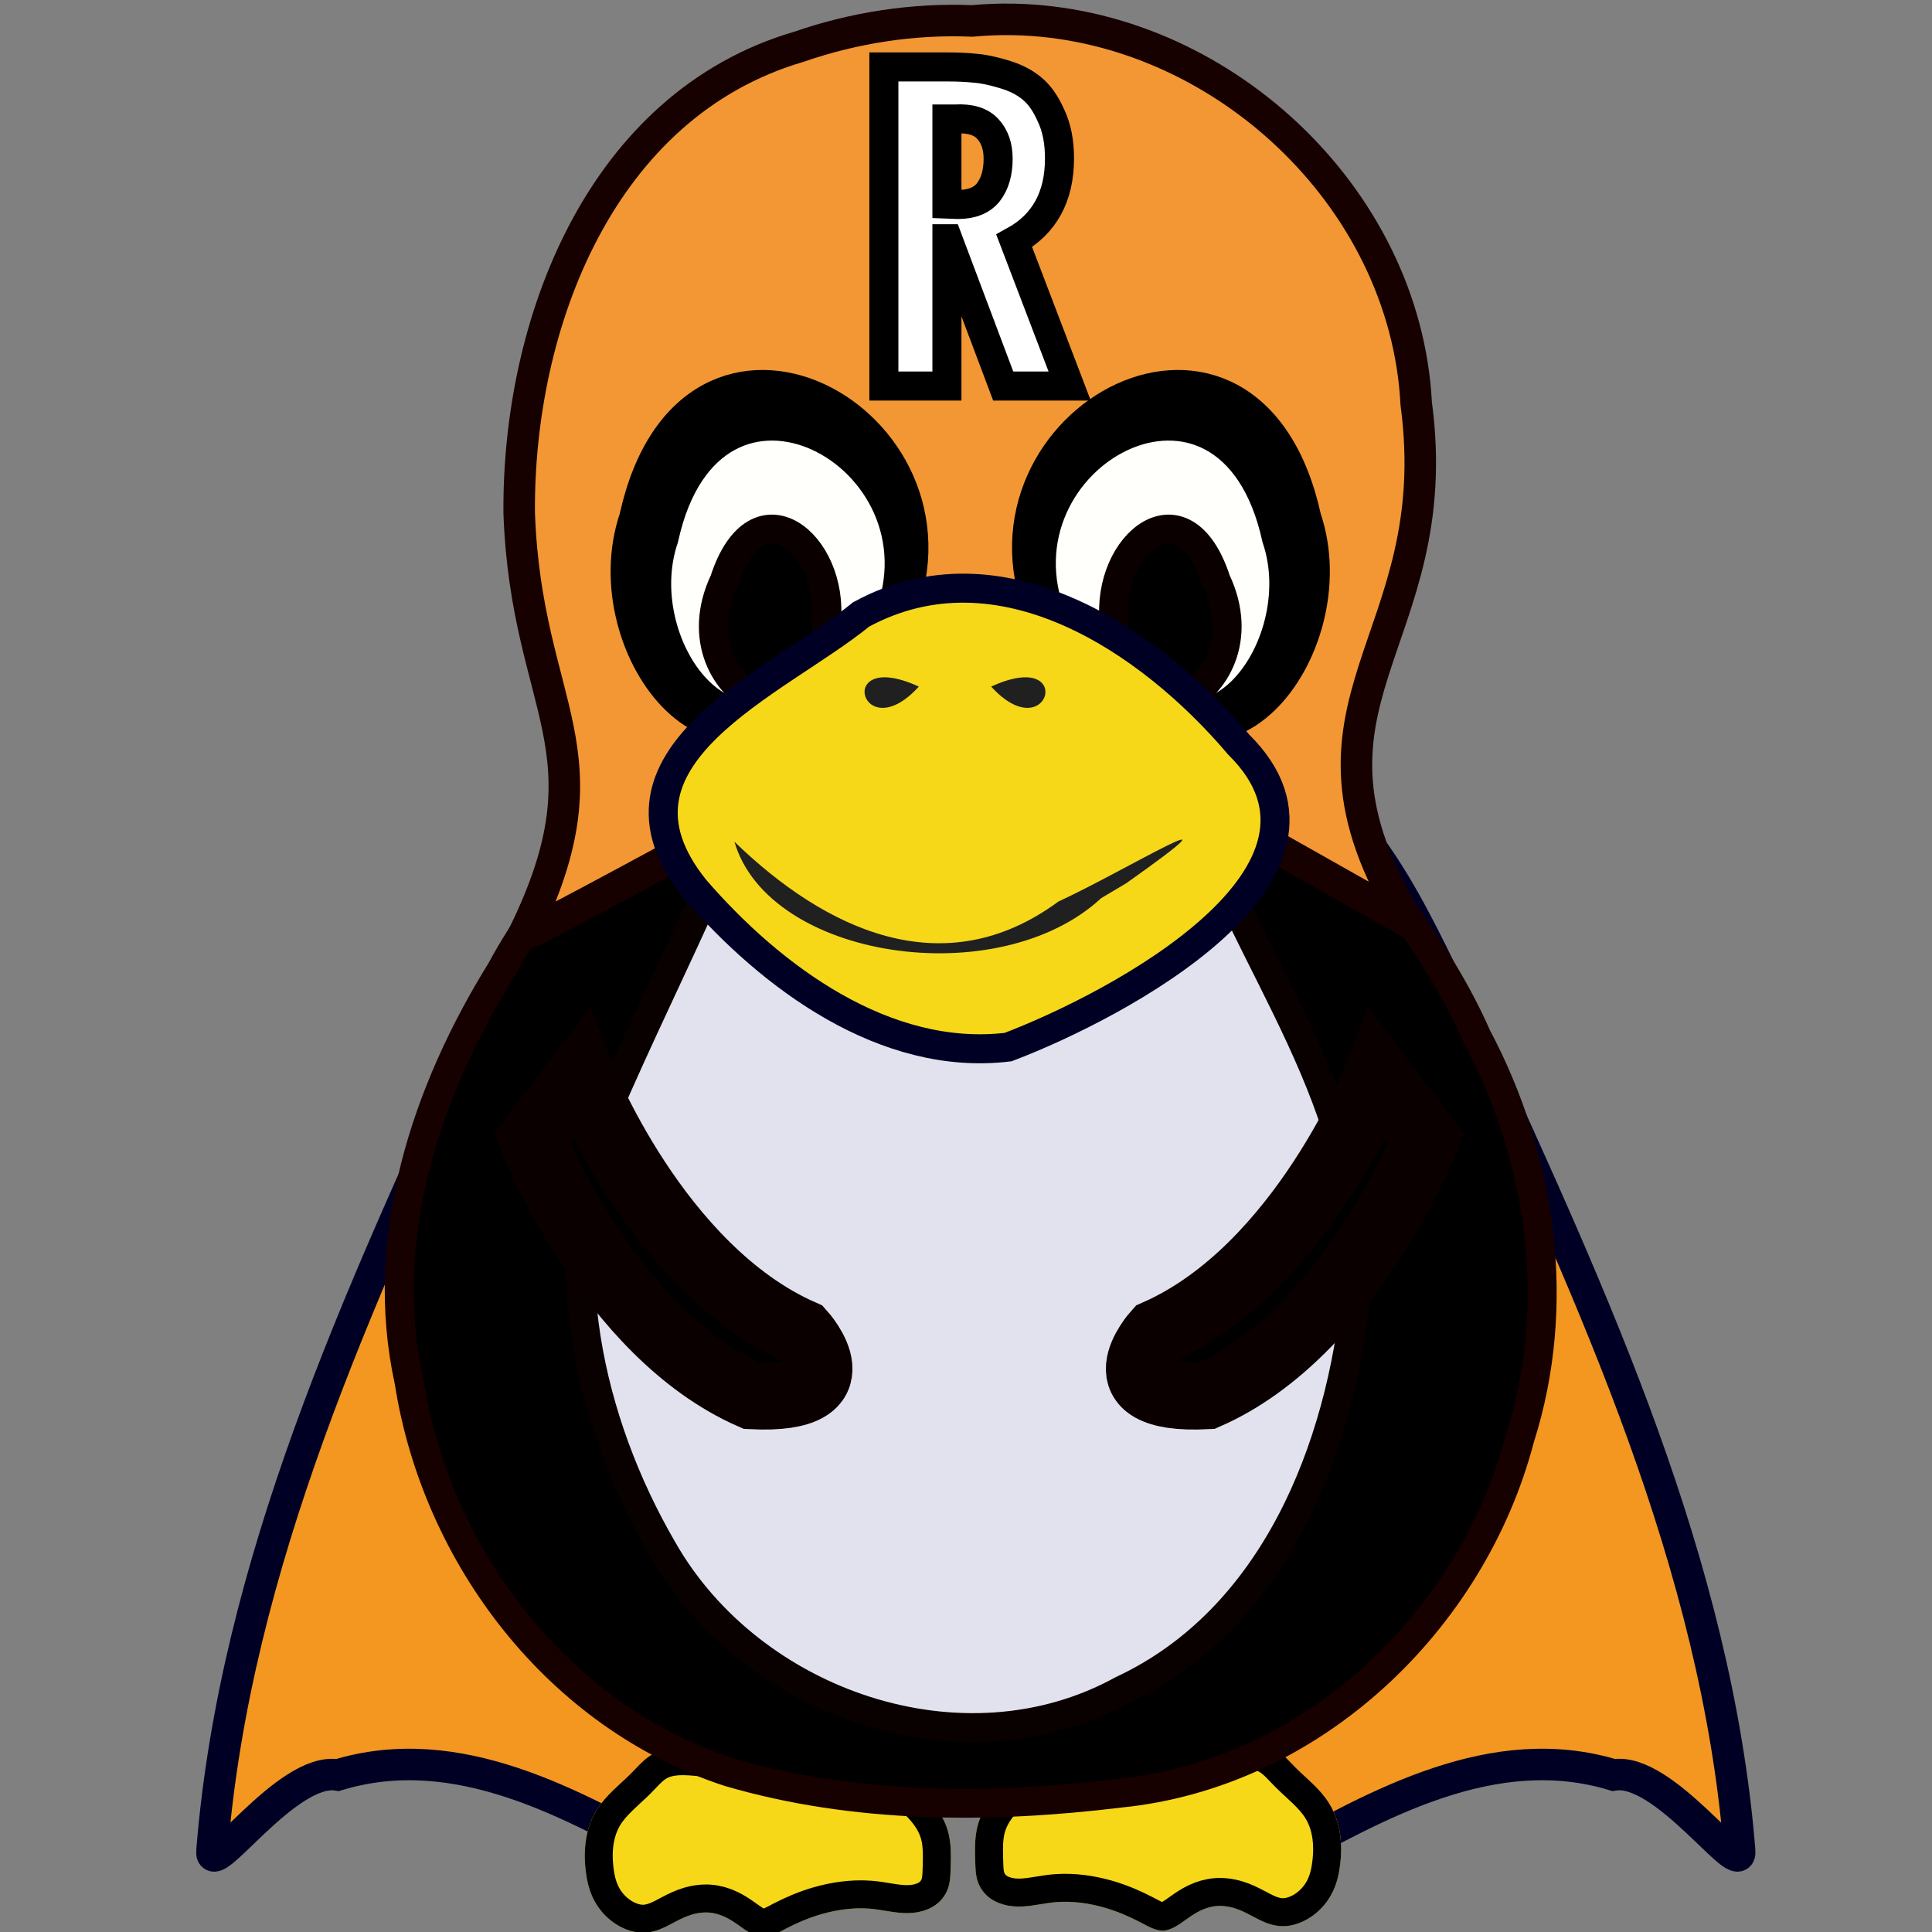 <?xml version="1.0" encoding="UTF-8" standalone="no"?>
<!-- Created with Inkscape (http://www.inkscape.org/) -->

<svg
   xmlns:osb="http://www.openswatchbook.org/uri/2009/osb"
   xmlns:dc="http://purl.org/dc/elements/1.1/"
   xmlns:cc="http://creativecommons.org/ns#"
   xmlns:rdf="http://www.w3.org/1999/02/22-rdf-syntax-ns#"
   xmlns:svg="http://www.w3.org/2000/svg"
   xmlns="http://www.w3.org/2000/svg"
   xmlns:xlink="http://www.w3.org/1999/xlink"
   xmlns:sodipodi="http://sodipodi.sourceforge.net/DTD/sodipodi-0.dtd"
   xmlns:inkscape="http://www.inkscape.org/namespaces/inkscape"
   width="88"
   height="88"
   viewBox="0 0 23.283 23.283"
   version="1.1"
   id="svg1308"
   inkscape:version="0.92.4 (5da689c313, 2019-01-14)"
   sodipodi:docname="rescuezilla.mascot.only.svg"
   inkscape:export-filename="/home/sge/Documents/rescuezilla/rescuezilla/src/apps/rescuezilla/rescuezilla/usr/share/rescuezilla/icon.png"
   inkscape:export-xdpi="69.82"
   inkscape:export-ydpi="69.82">
  <rect x="0" y="0" width="23.283" height="23.283" fill="#808080" stroke="none"/>
  <defs
     id="defs1302">
    <clipPath
       clipPathUnits="userSpaceOnUse"
       id="clipPath22130-0">
      <path
         d="m 120.137,66.688 c -2.046,-0.209 -4.283,-0.533 -6.587,-0.819 v 0 c -0.059,-0.008 -0.119,-0.015 -0.179,-0.023 v 0 c -0.306,-0.039 -0.614,-0.076 -0.922,-0.112 v 0 c -0.179,-0.021 -0.358,-0.042 -0.537,-0.061 v 0 c -2.573,-0.285 -5.217,-0.461 -7.854,-0.464 v 0 c -0.017,0 -0.033,0 -0.05,0 v 0 c -0.006,0 -0.012,0 -0.019,0 v 0 c -0.882,10e-4 -1.763,0.02 -2.641,0.062 v 0 c -0.018,0.001 -0.037,0.002 -0.056,0.003 v 0 c -0.185,0.009 -0.37,0.019 -0.555,0.03 v 0 c -6.049,0.297 -12.032,1.568 -16.584,1.581 v 0 c -0.051,10e-4 -0.102,10e-4 -0.152,10e-4 v 0 c -0.009,0 -0.018,0 -0.027,0 v 0 C 80.613,66.882 78.194,66.12 76.372,64.92 v 0 c -0.014,-0.009 -0.029,-0.019 -0.043,-0.028 v 0 c -1.866,-1.23 -3.16,-2.842 -4.764,-4.434 v 0 c -2.457,-2.438 -5.673,-4.913 -7.8,-8.242 v 0 c -1.946,-3.034 -2.96,-6.739 -2.968,-10.988 v 0 c -0.002,-1.476 0.116,-3.017 0.36,-4.619 v 0 c 0.397,-2.69 1.238,-5.691 3.462,-8.446 v 0 c 1.104,-1.372 2.538,-2.645 4.187,-3.592 v 0 c 1.65,-0.951 3.506,-1.553 5.239,-1.647 v 0 c 0.029,-0.002 0.058,-0.003 0.087,-0.004 v 0 c 0.143,-0.007 0.286,-0.01 0.427,-0.01 v 0 c 0.003,0 0.006,0 0.009,0 v 0 c 0.023,0 0.046,0 0.069,0 v 0 c 1.222,0.009 2.353,0.25 3.385,0.599 v 0 c 0.024,0.008 0.048,0.016 0.071,0.024 v 0 c 0.091,0.031 0.18,0.063 0.268,0.095 v 0 c 0.009,0.003 0.017,0.006 0.026,0.009 v 0 c 0.04,0.015 0.079,0.03 0.119,0.045 v 0 c 0.03,0.012 0.061,0.023 0.091,0.035 v 0 c 1.341,0.521 2.526,1.191 3.718,1.816 v 0 c 1.188,0.625 2.393,1.213 3.705,1.619 v 0 c 0.077,0.024 0.155,0.047 0.233,0.07 v 0 c 0.074,0.022 0.148,0.043 0.222,0.063 v 0 c 0.963,0.262 1.978,0.421 2.988,0.427 v 0 c 0.018,0 0.037,0 0.055,0 v 0 c 0.005,0 0.009,0 0.013,0 v 0 c 0.101,0 0.202,-0.002 0.302,-0.005 v 0 c 0.105,-0.004 0.21,-0.009 0.315,-0.016 v 0 c 1.464,-0.097 2.817,-0.531 3.975,-1.084 v 0 c 1.159,-0.554 2.154,-1.231 3.094,-1.894 v 0 c 0.942,-0.664 1.837,-1.32 2.74,-1.84 v 0 c 0.908,-0.521 1.814,-0.907 2.706,-0.999 v 0 c 0.041,-0.004 0.081,-0.008 0.122,-0.011 v 0 c 0.031,-0.002 0.062,-0.004 0.094,-0.006 v 0 c 0.068,-0.003 0.136,-0.005 0.204,-0.005 v 0 c 0.003,0 0.007,0 0.011,0 v 0 c 0.012,0 0.025,0 0.038,0 v 0 c 0.669,0.006 1.333,0.162 2.002,0.403 v 0 c 0.137,0.049 0.274,0.102 0.412,0.158 v 0 c 0.959,0.394 1.936,0.94 2.992,1.488 v 0 c 2.361,1.223 5.127,2.475 8.435,3.427 v 0 c 3.297,0.937 7.254,1.598 11.293,1.289 v 0 c 2.475,-0.187 4.859,-0.799 7.474,-1.002 v 0 c 0.036,-0.003 0.073,-0.006 0.109,-0.008 v 0 c 0.195,-0.014 0.392,-0.025 0.591,-0.033 v 0 c 0.228,-0.009 0.458,-0.014 0.689,-0.014 v 0 c 0.008,0 0.015,0 0.023,0 v 0 c 0.013,0 0.027,0 0.041,0 v 0 c 0.864,0.002 1.75,0.071 2.646,0.241 v 0 c 1.405,0.266 2.843,0.803 4.028,1.63 v 0 c 1.533,1.068 2.525,2.542 3.023,3.945 v 0 c 0.503,1.407 0.562,2.764 0.609,4.064 v 0 c 0.043,1.188 0.081,2.347 0.081,3.472 v 0 c -0.001,1.645 -0.087,3.216 -0.37,4.695 v 0 c -1.559,8.217 -9.169,12.603 -13.769,16.806 v 0 c -2.246,2.108 -4.086,4.303 -8.848,4.473 v 0 c -0.179,0.008 -0.362,0.013 -0.548,0.016 v 0 c -0.098,0.002 -0.196,0.002 -0.296,0.002 v 0 c -1.107,0 -2.321,-0.085 -3.612,-0.216"
         id="path22128-4"
         inkscape:connector-curvature="0"/>
    </clipPath>
    <clipPath
       clipPathUnits="userSpaceOnUse"
       id="clipPath22130-0-7">
      <path
         d="m 120.137,66.688 c -2.046,-0.209 -4.283,-0.533 -6.587,-0.819 v 0 c -0.059,-0.008 -0.119,-0.015 -0.179,-0.023 v 0 c -0.306,-0.039 -0.614,-0.076 -0.922,-0.112 v 0 c -0.179,-0.021 -0.358,-0.042 -0.537,-0.061 v 0 c -2.573,-0.285 -5.217,-0.461 -7.854,-0.464 v 0 c -0.017,0 -0.033,0 -0.05,0 v 0 c -0.006,0 -0.012,0 -0.019,0 v 0 c -0.882,10e-4 -1.763,0.02 -2.641,0.062 v 0 c -0.018,0.001 -0.037,0.002 -0.056,0.003 v 0 c -0.185,0.009 -0.37,0.019 -0.555,0.03 v 0 c -6.049,0.297 -12.032,1.568 -16.584,1.581 v 0 c -0.051,10e-4 -0.102,10e-4 -0.152,10e-4 v 0 c -0.009,0 -0.018,0 -0.027,0 v 0 C 80.613,66.882 78.194,66.12 76.372,64.92 v 0 c -0.014,-0.009 -0.029,-0.019 -0.043,-0.028 v 0 c -1.866,-1.23 -3.16,-2.842 -4.764,-4.434 v 0 c -2.457,-2.438 -5.673,-4.913 -7.8,-8.242 v 0 c -1.946,-3.034 -2.96,-6.739 -2.968,-10.988 v 0 c -0.002,-1.476 0.116,-3.017 0.36,-4.619 v 0 c 0.397,-2.69 1.238,-5.691 3.462,-8.446 v 0 c 1.104,-1.372 2.538,-2.645 4.187,-3.592 v 0 c 1.65,-0.951 3.506,-1.553 5.239,-1.647 v 0 c 0.029,-0.002 0.058,-0.003 0.087,-0.004 v 0 c 0.143,-0.007 0.286,-0.01 0.427,-0.01 v 0 c 0.003,0 0.006,0 0.009,0 v 0 c 0.023,0 0.046,0 0.069,0 v 0 c 1.222,0.009 2.353,0.25 3.385,0.599 v 0 c 0.024,0.008 0.048,0.016 0.071,0.024 v 0 c 0.091,0.031 0.18,0.063 0.268,0.095 v 0 c 0.009,0.003 0.017,0.006 0.026,0.009 v 0 c 0.04,0.015 0.079,0.03 0.119,0.045 v 0 c 0.03,0.012 0.061,0.023 0.091,0.035 v 0 c 1.341,0.521 2.526,1.191 3.718,1.816 v 0 c 1.188,0.625 2.393,1.213 3.705,1.619 v 0 c 0.077,0.024 0.155,0.047 0.233,0.07 v 0 c 0.074,0.022 0.148,0.043 0.222,0.063 v 0 c 0.963,0.262 1.978,0.421 2.988,0.427 v 0 c 0.018,0 0.037,0 0.055,0 v 0 c 0.005,0 0.009,0 0.013,0 v 0 c 0.101,0 0.202,-0.002 0.302,-0.005 v 0 c 0.105,-0.004 0.21,-0.009 0.315,-0.016 v 0 c 1.464,-0.097 2.817,-0.531 3.975,-1.084 v 0 c 1.159,-0.554 2.154,-1.231 3.094,-1.894 v 0 c 0.942,-0.664 1.837,-1.32 2.74,-1.84 v 0 c 0.908,-0.521 1.814,-0.907 2.706,-0.999 v 0 c 0.041,-0.004 0.081,-0.008 0.122,-0.011 v 0 c 0.031,-0.002 0.062,-0.004 0.094,-0.006 v 0 c 0.068,-0.003 0.136,-0.005 0.204,-0.005 v 0 c 0.003,0 0.007,0 0.011,0 v 0 c 0.012,0 0.025,0 0.038,0 v 0 c 0.669,0.006 1.333,0.162 2.002,0.403 v 0 c 0.137,0.049 0.274,0.102 0.412,0.158 v 0 c 0.959,0.394 1.936,0.94 2.992,1.488 v 0 c 2.361,1.223 5.127,2.475 8.435,3.427 v 0 c 3.297,0.937 7.254,1.598 11.293,1.289 v 0 c 2.475,-0.187 4.859,-0.799 7.474,-1.002 v 0 c 0.036,-0.003 0.073,-0.006 0.109,-0.008 v 0 c 0.195,-0.014 0.392,-0.025 0.591,-0.033 v 0 c 0.228,-0.009 0.458,-0.014 0.689,-0.014 v 0 c 0.008,0 0.015,0 0.023,0 v 0 c 0.013,0 0.027,0 0.041,0 v 0 c 0.864,0.002 1.75,0.071 2.646,0.241 v 0 c 1.405,0.266 2.843,0.803 4.028,1.63 v 0 c 1.533,1.068 2.525,2.542 3.023,3.945 v 0 c 0.503,1.407 0.562,2.764 0.609,4.064 v 0 c 0.043,1.188 0.081,2.347 0.081,3.472 v 0 c -0.001,1.645 -0.087,3.216 -0.37,4.695 v 0 c -1.559,8.217 -9.169,12.603 -13.769,16.806 v 0 c -2.246,2.108 -4.086,4.303 -8.848,4.473 v 0 c -0.179,0.008 -0.362,0.013 -0.548,0.016 v 0 c -0.098,0.002 -0.196,0.002 -0.296,0.002 v 0 c -1.107,0 -2.321,-0.085 -3.612,-0.216"
         id="path22128-4-9"
         inkscape:connector-curvature="0"/>
    </clipPath>
    <linearGradient
       inkscape:collect="always"
       xlink:href="#linearGradient7520"
       id="linearGradient25458"
       gradientUnits="userSpaceOnUse"
       x1="206.974"
       y1="463.357"
       x2="321.224"
       y2="463.357"/>
    <linearGradient
       id="linearGradient7520"
       osb:paint="solid">
      <stop
         style="stop-color:#ffffff;stop-opacity:1;"
         offset="0"
         id="stop7518"/>
    </linearGradient>
  </defs>
  <sodipodi:namedview
     id="base"
     pagecolor="#ffffff"
     bordercolor="#666666"
     borderopacity="1.0"
     inkscape:pageopacity="0.0"
     inkscape:pageshadow="2"
     inkscape:zoom="6.4717623"
     inkscape:cx="45.161928"
     inkscape:cy="-18.817051"
     inkscape:document-units="mm"
     inkscape:current-layer="g26594"
     showgrid="true"
     units="px"
     inkscape:window-width="1912"
     inkscape:window-height="2098"
     inkscape:window-x="1920"
     inkscape:window-y="26"
     inkscape:window-maximized="0">
    <inkscape:grid
       type="xygrid"
       id="grid1947"/>
  </sodipodi:namedview>
  <g
     inkscape:label="Layer 1"
     inkscape:groupmode="layer"
     id="layer1"
     transform="translate(0,-273.717)">
    <g
       transform="matrix(0.269,0,0,0.269,-70.91,248.396)"
       id="g26594"
       style="display:inline;enable-background:new">
      <path
         style="display:inline;fill:#f39721;fill-opacity:1;stroke:#000025;stroke-width:1.412;stroke-miterlimit:4.703;stroke-dasharray:none;stroke-opacity:1;enable-background:new"
         d="m 293.831,209.465 c -4.561,-2.515 -9.731,-5.446 -15.099,-3.814 -2.28,-0.384 -5.779,4.805 -5.627,3.376 1.043,-12.848 6.578,-24.747 11.861,-36.327 2.148,-4.103 3.791,-8.7 7.544,-11.646 1.852,-2.277 5.137,-4.77 6.087,-5.033 -1.588,17.815 -3.177,35.63 -4.765,53.445 z"
         id="XMLID_65_-6-3"
         inkscape:connector-curvature="0"
         transform="translate(0,-32)"/>
      <g
         transform="matrix(0.189,0,0,-0.189,278.312,185.046)"
         id="g22124"
         style="display:inline;fill:#f6d819;fill-opacity:1;stroke:#000000;stroke-width:13.26;stroke-miterlimit:4;stroke-dasharray:none;stroke-opacity:1;enable-background:new">
        <g
           id="g22126"
           clip-path="url(#clipPath22130-0)"
           style="fill:#f6d819;fill-opacity:1;stroke:#000000;stroke-width:13.26;stroke-miterlimit:4;stroke-dasharray:none;stroke-opacity:1">
          <g
             id="g22132"
             style="fill:#f6d819;fill-opacity:1;stroke:#000000;stroke-width:13.26;stroke-miterlimit:4;stroke-dasharray:none;stroke-opacity:1">
            <g
               id="g22134"
               style="fill:#f6d819;fill-opacity:1;stroke:#000000;stroke-width:13.26;stroke-miterlimit:4;stroke-dasharray:none;stroke-opacity:1">
              <path
                 d="m 120.137,66.688 c -2.046,-0.209 -4.283,-0.533 -6.587,-0.819 v 0 c -0.059,-0.008 -0.119,-0.015 -0.179,-0.023 v 0 c -0.306,-0.039 -0.614,-0.076 -0.922,-0.112 v 0 c -0.179,-0.021 -0.358,-0.042 -0.537,-0.061 v 0 c -2.573,-0.285 -5.217,-0.461 -7.854,-0.464 v 0 c -0.017,0 -0.033,0 -0.05,0 v 0 c -0.006,0 -0.012,0 -0.019,0 v 0 c -0.882,10e-4 -1.763,0.02 -2.641,0.062 v 0 c -0.018,0.001 -0.037,0.002 -0.056,0.003 v 0 c -0.185,0.009 -0.37,0.019 -0.555,0.03 v 0 c -6.049,0.297 -12.032,1.568 -16.584,1.581 v 0 c -0.051,10e-4 -0.102,10e-4 -0.152,10e-4 v 0 c -0.009,0 -0.018,0 -0.027,0 v 0 C 80.613,66.882 78.194,66.12 76.372,64.92 v 0 c -0.014,-0.009 -0.029,-0.019 -0.043,-0.028 v 0 c -1.866,-1.23 -3.16,-2.842 -4.764,-4.434 v 0 c -2.457,-2.438 -5.673,-4.913 -7.8,-8.242 v 0 c -1.946,-3.034 -2.96,-6.739 -2.968,-10.988 v 0 c -0.002,-1.476 0.116,-3.017 0.36,-4.619 v 0 c 0.397,-2.69 1.238,-5.691 3.462,-8.446 v 0 c 1.104,-1.372 2.538,-2.645 4.187,-3.592 v 0 c 1.65,-0.951 3.506,-1.553 5.239,-1.647 v 0 c 0.029,-0.002 0.058,-0.003 0.087,-0.004 v 0 c 0.143,-0.007 0.286,-0.01 0.427,-0.01 v 0 c 0.003,0 0.006,0 0.009,0 v 0 c 0.023,0 0.046,0 0.069,0 v 0 c 1.222,0.009 2.353,0.25 3.385,0.599 v 0 c 0.024,0.008 0.048,0.016 0.071,0.024 v 0 c 0.091,0.031 0.18,0.063 0.268,0.095 v 0 c 0.009,0.003 0.017,0.006 0.026,0.009 v 0 c 0.04,0.015 0.079,0.03 0.119,0.045 v 0 c 0.03,0.012 0.061,0.023 0.091,0.035 v 0 c 1.341,0.521 2.526,1.191 3.718,1.816 v 0 c 1.188,0.625 2.393,1.213 3.705,1.619 v 0 c 0.077,0.024 0.155,0.047 0.233,0.07 v 0 c 0.074,0.022 0.148,0.043 0.222,0.063 v 0 c 0.963,0.262 1.978,0.421 2.988,0.427 v 0 c 0.018,0 0.037,0 0.055,0 v 0 c 0.005,0 0.009,0 0.013,0 v 0 c 0.101,0 0.202,-0.002 0.302,-0.005 v 0 c 0.105,-0.004 0.21,-0.009 0.315,-0.016 v 0 c 1.464,-0.097 2.817,-0.531 3.975,-1.084 v 0 c 1.159,-0.554 2.154,-1.231 3.094,-1.894 v 0 c 0.942,-0.664 1.837,-1.32 2.74,-1.84 v 0 c 0.908,-0.521 1.814,-0.907 2.706,-0.999 v 0 c 0.041,-0.004 0.081,-0.008 0.122,-0.011 v 0 c 0.031,-0.002 0.062,-0.004 0.094,-0.006 v 0 c 0.068,-0.003 0.136,-0.005 0.204,-0.005 v 0 c 0.003,0 0.007,0 0.011,0 v 0 c 0.012,0 0.025,0 0.038,0 v 0 c 0.669,0.006 1.333,0.162 2.002,0.403 v 0 c 0.137,0.049 0.274,0.102 0.412,0.158 v 0 c 0.959,0.394 1.936,0.94 2.992,1.488 v 0 c 2.361,1.223 5.127,2.475 8.435,3.427 v 0 c 3.297,0.937 7.254,1.598 11.293,1.289 v 0 c 2.475,-0.187 4.859,-0.799 7.474,-1.002 v 0 c 0.036,-0.003 0.073,-0.006 0.109,-0.008 v 0 c 0.195,-0.014 0.392,-0.025 0.591,-0.033 v 0 c 0.228,-0.009 0.458,-0.014 0.689,-0.014 v 0 c 0.008,0 0.015,0 0.023,0 v 0 c 0.013,0 0.027,0 0.041,0 v 0 c 0.864,0.002 1.75,0.071 2.646,0.241 v 0 c 1.405,0.266 2.843,0.803 4.028,1.63 v 0 c 1.533,1.068 2.525,2.542 3.023,3.945 v 0 c 0.503,1.407 0.562,2.764 0.609,4.064 v 0 c 0.043,1.188 0.081,2.347 0.081,3.472 v 0 c -0.001,1.645 -0.087,3.216 -0.37,4.695 v 0 c -1.559,8.217 -9.169,12.603 -13.769,16.806 v 0 c -2.246,2.108 -4.086,4.303 -8.848,4.473 v 0 c -0.179,0.008 -0.362,0.013 -0.548,0.016 v 0 c -0.098,0.002 -0.196,0.002 -0.296,0.002 v 0 c -1.107,0 -2.321,-0.085 -3.612,-0.216"
                 style="fill:#f6d819;fill-opacity:1;stroke:#000000;stroke-width:13.26;stroke-miterlimit:4;stroke-dasharray:none;stroke-opacity:1"
                 id="path22142"
                 inkscape:connector-curvature="0"/>
            </g>
          </g>
        </g>
      </g>
      <path
         style="display:inline;fill:#f39721;fill-opacity:1;stroke:#000025;stroke-width:1.412;stroke-miterlimit:4.703;stroke-dasharray:none;stroke-opacity:1;enable-background:new"
         d="m 320.792,209.465 c 4.563,-2.518 9.735,-5.445 15.105,-3.815 2.283,-0.385 5.792,4.805 5.644,3.376 -1.043,-12.848 -6.578,-24.747 -11.861,-36.327 -2.149,-4.104 -3.791,-8.705 -7.551,-11.646 -1.858,-2.279 -5.155,-4.772 -6.103,-5.033 1.588,17.815 3.177,35.63 4.765,53.445 z"
         id="XMLID_63_-2-4"
         inkscape:connector-curvature="0"
         transform="translate(0,-32)"/>
      <g
         transform="matrix(-0.189,0,0,-0.189,335.179,184.753)"
         id="g22124-3"
         style="display:inline;fill:#f6d819;fill-opacity:1;stroke:#000000;stroke-width:13.26;stroke-miterlimit:4;stroke-dasharray:none;stroke-opacity:1;enable-background:new">
        <g
           id="g22126-9"
           clip-path="url(#clipPath22130-0-7)"
           style="fill:#f6d819;fill-opacity:1;stroke:#000000;stroke-width:13.26;stroke-miterlimit:4;stroke-dasharray:none;stroke-opacity:1">
          <g
             id="g22132-2"
             style="fill:#f6d819;fill-opacity:1;stroke:#000000;stroke-width:13.26;stroke-miterlimit:4;stroke-dasharray:none;stroke-opacity:1">
            <g
               id="g22134-8"
               style="fill:#f6d819;fill-opacity:1;stroke:#000000;stroke-width:13.26;stroke-miterlimit:4;stroke-dasharray:none;stroke-opacity:1">
              <path
                 d="m 120.137,66.688 c -2.046,-0.209 -4.283,-0.533 -6.587,-0.819 v 0 c -0.059,-0.008 -0.119,-0.015 -0.179,-0.023 v 0 c -0.306,-0.039 -0.614,-0.076 -0.922,-0.112 v 0 c -0.179,-0.021 -0.358,-0.042 -0.537,-0.061 v 0 c -2.573,-0.285 -5.217,-0.461 -7.854,-0.464 v 0 c -0.017,0 -0.033,0 -0.05,0 v 0 c -0.006,0 -0.012,0 -0.019,0 v 0 c -0.882,10e-4 -1.763,0.02 -2.641,0.062 v 0 c -0.018,0.001 -0.037,0.002 -0.056,0.003 v 0 c -0.185,0.009 -0.37,0.019 -0.555,0.03 v 0 c -6.049,0.297 -12.032,1.568 -16.584,1.581 v 0 c -0.051,10e-4 -0.102,10e-4 -0.152,10e-4 v 0 c -0.009,0 -0.018,0 -0.027,0 v 0 C 80.613,66.882 78.194,66.12 76.372,64.92 v 0 c -0.014,-0.009 -0.029,-0.019 -0.043,-0.028 v 0 c -1.866,-1.23 -3.16,-2.842 -4.764,-4.434 v 0 c -2.457,-2.438 -5.673,-4.913 -7.8,-8.242 v 0 c -1.946,-3.034 -2.96,-6.739 -2.968,-10.988 v 0 c -0.002,-1.476 0.116,-3.017 0.36,-4.619 v 0 c 0.397,-2.69 1.238,-5.691 3.462,-8.446 v 0 c 1.104,-1.372 2.538,-2.645 4.187,-3.592 v 0 c 1.65,-0.951 3.506,-1.553 5.239,-1.647 v 0 c 0.029,-0.002 0.058,-0.003 0.087,-0.004 v 0 c 0.143,-0.007 0.286,-0.01 0.427,-0.01 v 0 c 0.003,0 0.006,0 0.009,0 v 0 c 0.023,0 0.046,0 0.069,0 v 0 c 1.222,0.009 2.353,0.25 3.385,0.599 v 0 c 0.024,0.008 0.048,0.016 0.071,0.024 v 0 c 0.091,0.031 0.18,0.063 0.268,0.095 v 0 c 0.009,0.003 0.017,0.006 0.026,0.009 v 0 c 0.04,0.015 0.079,0.03 0.119,0.045 v 0 c 0.03,0.012 0.061,0.023 0.091,0.035 v 0 c 1.341,0.521 2.526,1.191 3.718,1.816 v 0 c 1.188,0.625 2.393,1.213 3.705,1.619 v 0 c 0.077,0.024 0.155,0.047 0.233,0.07 v 0 c 0.074,0.022 0.148,0.043 0.222,0.063 v 0 c 0.963,0.262 1.978,0.421 2.988,0.427 v 0 c 0.018,0 0.037,0 0.055,0 v 0 c 0.005,0 0.009,0 0.013,0 v 0 c 0.101,0 0.202,-0.002 0.302,-0.005 v 0 c 0.105,-0.004 0.21,-0.009 0.315,-0.016 v 0 c 1.464,-0.097 2.817,-0.531 3.975,-1.084 v 0 c 1.159,-0.554 2.154,-1.231 3.094,-1.894 v 0 c 0.942,-0.664 1.837,-1.32 2.74,-1.84 v 0 c 0.908,-0.521 1.814,-0.907 2.706,-0.999 v 0 c 0.041,-0.004 0.081,-0.008 0.122,-0.011 v 0 c 0.031,-0.002 0.062,-0.004 0.094,-0.006 v 0 c 0.068,-0.003 0.136,-0.005 0.204,-0.005 v 0 c 0.003,0 0.007,0 0.011,0 v 0 c 0.012,0 0.025,0 0.038,0 v 0 c 0.669,0.006 1.333,0.162 2.002,0.403 v 0 c 0.137,0.049 0.274,0.102 0.412,0.158 v 0 c 0.959,0.394 1.936,0.94 2.992,1.488 v 0 c 2.361,1.223 5.127,2.475 8.435,3.427 v 0 c 3.297,0.937 7.254,1.598 11.293,1.289 v 0 c 2.475,-0.187 4.859,-0.799 7.474,-1.002 v 0 c 0.036,-0.003 0.073,-0.006 0.109,-0.008 v 0 c 0.195,-0.014 0.392,-0.025 0.591,-0.033 v 0 c 0.228,-0.009 0.458,-0.014 0.689,-0.014 v 0 c 0.008,0 0.015,0 0.023,0 v 0 c 0.013,0 0.027,0 0.041,0 v 0 c 0.864,0.002 1.75,0.071 2.646,0.241 v 0 c 1.405,0.266 2.843,0.803 4.028,1.63 v 0 c 1.533,1.068 2.525,2.542 3.023,3.945 v 0 c 0.503,1.407 0.562,2.764 0.609,4.064 v 0 c 0.043,1.188 0.081,2.347 0.081,3.472 v 0 c -0.001,1.645 -0.087,3.216 -0.37,4.695 v 0 c -1.559,8.217 -9.169,12.603 -13.769,16.806 v 0 c -2.246,2.108 -4.086,4.303 -8.848,4.473 v 0 c -0.179,0.008 -0.362,0.013 -0.548,0.016 v 0 c -0.098,0.002 -0.196,0.002 -0.296,0.002 v 0 c -1.107,0 -2.321,-0.085 -3.612,-0.216"
                 style="fill:#f6d819;fill-opacity:1;stroke:#000000;stroke-width:13.26;stroke-miterlimit:4;stroke-dasharray:none;stroke-opacity:1"
                 id="path22142-3"
                 inkscape:connector-curvature="0"/>
            </g>
          </g>
        </g>
      </g>
      <path
         style="display:inline;fill:#000000;fill-opacity:1;stroke:#170000;stroke-width:1.3;stroke-linecap:butt;stroke-linejoin:miter;stroke-miterlimit:5.171;stroke-dasharray:none;stroke-opacity:1;enable-background:new"
         d="m 320.893,159.159 h -27.565 c -2.134,3.653 -5.252,6.673 -7.265,10.43 -3.385,5.457 -5.546,11.996 -4.129,18.438 1.225,7.845 6.672,14.989 14.324,17.49 5.644,1.657 11.708,1.654 17.514,0.946 8.595,-0.862 15.768,-7.665 17.925,-15.899 1.904,-5.973 0.987,-12.508 -1.926,-17.994 -2.165,-4.939 -6.019,-8.783 -8.821,-13.316 -0.02,-0.033 -0.037,-0.065 -0.057,-0.097 z"
         id="path15988-9"
         inkscape:connector-curvature="0"
         transform="translate(0,-32)"/>
      <path
         style="display:inline;opacity:1;vector-effect:none;fill:#e2e2ee;fill-opacity:1;fill-rule:nonzero;stroke:#090000;stroke-width:1.3;stroke-linecap:butt;stroke-linejoin:miter;stroke-miterlimit:5.171;stroke-dasharray:none;stroke-dashoffset:0;stroke-opacity:1;paint-order:normal;enable-background:new"
         d="m 299.232,155.031 c -1.778,7.436 -5.568,14.135 -8.552,21.104 -2.317,6.404 -0.718,13.687 2.624,19.426 3.946,6.917 13.443,10.215 20.581,6.285 6.817,-3.185 9.804,-10.835 10.489,-17.892 0.814,-8.155 -5.039,-14.759 -7.415,-22.138 -1.71,-2.016 -0.322,-7.15 -4.06,-6.785 -4.556,0 -9.111,0 -13.667,0 z"
         id="path1324-0-5-02"
         inkscape:connector-curvature="0"
         transform="translate(0,-32)"/>
      <path
         style="display:inline;opacity:1;vector-effect:none;fill:#000000;fill-opacity:1;fill-rule:nonzero;stroke:#0a0000;stroke-width:3;stroke-linecap:butt;stroke-linejoin:miter;stroke-miterlimit:5.171;stroke-dasharray:none;stroke-dashoffset:0;stroke-opacity:1;paint-order:normal;enable-background:new"
         d="m 287.453,177.143 c 0,0 3.387,8.694 9.823,11.517 5.025,0.253 2.264,-2.806 2.264,-2.806 -6.526,-2.873 -9.913,-11.567 -9.913,-11.567 z"
         id="path18935-0"
         inkscape:connector-curvature="0"
         sodipodi:nodetypes="cccc"
         transform="translate(0,-32)"/>
      <path
         style="display:inline;opacity:1;vector-effect:none;fill:#000000;fill-opacity:1;fill-rule:nonzero;stroke:#0a0000;stroke-width:3;stroke-linecap:butt;stroke-linejoin:miter;stroke-miterlimit:5.171;stroke-dasharray:none;stroke-dashoffset:0;stroke-opacity:1;paint-order:normal;enable-background:new"
         d="m 327.493,177.143 c 0,0 -3.387,8.694 -9.823,11.517 -5.025,0.253 -2.264,-2.806 -2.264,-2.806 6.526,-2.873 9.913,-11.567 9.913,-11.567 z"
         id="path18935-2-1"
         inkscape:connector-curvature="0"
         sodipodi:nodetypes="cccc"
         transform="translate(0,-32)"/>
      <path
         style="display:inline;fill:#f39735;fill-opacity:1;stroke:#170000;stroke-width:1.412;stroke-linecap:butt;stroke-linejoin:miter;stroke-miterlimit:4.703;stroke-dasharray:none;stroke-opacity:1;enable-background:new"
         d="m 309,127 c -0.612,-0.011 -1.227,0.011 -1.844,0.068 -2.63,-0.11 -5.279,0.299 -7.765,1.159 -8.88,2.607 -12.594,12.405 -12.525,20.891 0.319,8.844 4.257,10.591 0.199,18.88 -0.206,0.383 21.165,-11.482 20.946,-11.108 l 18.699,10.558 c -6.075,-9.899 1.791,-12.442 0.342,-23.237 -0.48,-9.313 -8.875,-17.041 -18.052,-17.211 z"
         id="path1108-3-8-9"
         inkscape:connector-curvature="0"
         sodipodi:nodetypes="ccccccccsc"
         transform="translate(0,-32)"/>
      <path
         style="display:inline;fill:#000000;fill-opacity:1;stroke:#000000;stroke-width:1.522;stroke-linecap:butt;stroke-linejoin:miter;stroke-miterlimit:5.171;stroke-dasharray:none;stroke-opacity:1;enable-background:new"
         d="m 303.851,153.6 c 3.446,-8.567 -9.268,-15.561 -11.747,-4.249 -1.972,5.808 4.126,13.682 8.557,6.148 1.013,-0.71 2.04,-1.424 3.19,-1.899 z"
         id="path1127-4-0"
         inkscape:connector-curvature="0"
         sodipodi:nodetypes="cccc"
         transform="translate(0,-32)"/>
      <path
         style="display:inline;fill:#fffffc;fill-opacity:1;stroke:#000000;stroke-width:1.3;stroke-linecap:butt;stroke-linejoin:miter;stroke-miterlimit:5.171;stroke-dasharray:none;stroke-opacity:1;enable-background:new"
         d="m 303.387,153.877 c 2.944,-7.319 -7.918,-13.295 -10.036,-3.63 -1.685,4.962 3.525,11.69 7.311,5.253 0.866,-0.606 1.743,-1.216 2.725,-1.623 z"
         id="path1127-4-73"
         inkscape:connector-curvature="0"
         sodipodi:nodetypes="cccc"
         transform="translate(0,-32)"/>
      <path
         style="display:inline;opacity:1;vector-effect:none;fill:#000000;fill-opacity:1;fill-rule:nonzero;stroke:#0a0000;stroke-width:1.3;stroke-linecap:butt;stroke-linejoin:miter;stroke-miterlimit:5.171;stroke-dasharray:none;stroke-dashoffset:0;stroke-opacity:1;paint-order:normal;enable-background:new"
         d="m 300.624,154.001 c 0.559,6.704 -7.021,3.333 -4.568,-1.858 1.459,-4.493 4.929,-1.631 4.568,1.858 z"
         id="path1163-1-1"
         inkscape:connector-curvature="0"
         transform="translate(0,-32)"/>
      <path
         style="display:inline;fill:#000000;fill-opacity:1;stroke:#000000;stroke-width:1.522;stroke-linecap:butt;stroke-linejoin:miter;stroke-miterlimit:5.171;stroke-dasharray:none;stroke-opacity:1;enable-background:new"
         d="m 310.294,153.6 c -3.446,-8.567 9.268,-15.561 11.747,-4.249 1.972,5.808 -4.126,13.682 -8.557,6.148 -1.013,-0.71 -2.04,-1.424 -3.19,-1.899 z"
         id="path1127-4-0-7"
         inkscape:connector-curvature="0"
         sodipodi:nodetypes="cccc"
         transform="translate(0,-32)"/>
      <path
         style="display:inline;fill:#fffffc;fill-opacity:1;stroke:#000000;stroke-width:1.3;stroke-linecap:butt;stroke-linejoin:miter;stroke-miterlimit:5.171;stroke-dasharray:none;stroke-opacity:1;enable-background:new"
         d="m 310.759,153.877 c -2.944,-7.319 7.918,-13.295 10.036,-3.63 1.685,4.962 -3.525,11.69 -7.311,5.253 -0.866,-0.606 -1.743,-1.216 -2.725,-1.623 z"
         id="path1127-4-8"
         inkscape:connector-curvature="0"
         sodipodi:nodetypes="cccc"
         transform="translate(0,-32)"/>
      <path
         style="display:inline;opacity:1;vector-effect:none;fill:#000000;fill-opacity:1;fill-rule:nonzero;stroke:#0a0000;stroke-width:1.3;stroke-linecap:butt;stroke-linejoin:miter;stroke-miterlimit:5.171;stroke-dasharray:none;stroke-dashoffset:0;stroke-opacity:1;paint-order:normal;enable-background:new"
         d="m 313.522,154.001 c -0.559,6.704 7.021,3.333 4.568,-1.858 -1.459,-4.493 -4.929,-1.631 -4.568,1.858 z"
         id="path1163-1-9-1"
         inkscape:connector-curvature="0"
         transform="translate(0,-32)"/>
      <path
         style="display:inline;opacity:1;vector-effect:none;fill:#f6d819;fill-opacity:1;fill-rule:nonzero;stroke:#000025;stroke-width:1.3;stroke-linecap:butt;stroke-linejoin:miter;stroke-miterlimit:5.171;stroke-dasharray:none;stroke-dashoffset:0;stroke-opacity:1;paint-order:normal;enable-background:new"
         d="m 308.769,173.04 c 4.943,-1.878 16.12,-7.819 10.34,-13.542 -4.001,-4.718 -10.721,-9.22 -16.926,-5.84 -3.769,3.079 -12.226,6.37 -7.433,12.312 3.406,3.937 8.509,7.732 14.019,7.07 z"
         id="path1188-6-8-9"
         inkscape:connector-curvature="0"
         transform="translate(0,-32)"/>
      <path
         style="display:inline;fill:#202020;fill-opacity:1;stroke-width:1.3;stroke-miterlimit:5.171;stroke-dasharray:none;enable-background:new"
         d="m 312.939,166.368 c -4.604,4.267 -14.895,2.737 -16.431,-2.528 4.048,3.92 9.352,6.483 14.517,2.678 2.89,-1.325 8.97,-5.026 3.046,-0.824 z"
         id="path11-7-3-0"
         inkscape:connector-curvature="0"
         transform="translate(0,-32)"/>
      <path
         style="display:inline;opacity:1;fill:#202020;fill-opacity:1;stroke:none;stroke-width:1.3;stroke-miterlimit:5.171;stroke-dasharray:none;enable-background:new"
         d="m 308.011,156.89 c 2.592,2.847 3.834,-1.769 0,0 z"
         id="path28396-7-5-1-5"
         inkscape:connector-curvature="0"
         transform="translate(0,-32)"/>
      <path
         style="display:inline;opacity:1;fill:#202020;fill-opacity:1;stroke:none;stroke-width:1.3;stroke-miterlimit:5.171;stroke-dasharray:none;enable-background:new"
         d="m 304.77,156.89 c -2.592,2.847 -3.834,-1.769 0,0 z"
         id="path5461-3-8-6"
         inkscape:connector-curvature="0"
         transform="translate(0,-32)"/>
      <g
         aria-label=" R"
         transform="matrix(0.237,0,0,0.237,210.585,-12.949)"
         style="font-style:normal;font-weight:normal;font-size:40px;line-height:1;font-family:sans-serif;letter-spacing:0px;word-spacing:0px;display:inline;fill:#ffffff;fill-opacity:1;stroke:url(#linearGradient25458);stroke-width:5.491;stroke-miterlimit:5.171;stroke-dasharray:none;stroke-opacity:1;enable-background:new"
         id="flowRoot7427-2-6-0-9-9-8">
        <path
           d="m 402.714,524.783 h -11.92 v -60.32 h 12 q 2.96,0 5.2,0.24 2.24,0.16 5.44,1.12 3.28,0.96 5.36,2.72 2.08,1.68 3.6,5.12 1.6,3.36 1.6,8.08 0,10.88 -8.56,15.6 l 10.48,27.44 h -12.56 l -10.48,-27.84 h -0.16 z m 0,-50.48 v 16.08 l 2.08,0.08 q 3.92,0 5.76,-2.32 1.84,-2.4 1.84,-6.32 0,-3.52 -1.92,-5.6 -1.92,-2.16 -6.16,-1.92 z"
           style="font-style:normal;font-variant:normal;font-weight:bold;font-stretch:condensed;font-size:76px;line-height:1;font-family:'Futura LT';-inkscape-font-specification:'Futura LT Bold Condensed';text-align:center;letter-spacing:-2.83px;word-spacing:0px;text-anchor:middle;fill:#ffffff;fill-opacity:1;stroke:#000000;stroke-width:5.491;stroke-miterlimit:5.171;stroke-dasharray:none;stroke-opacity:1"
           id="path2971"/>
      </g>
    </g>
  </g>
</svg>

